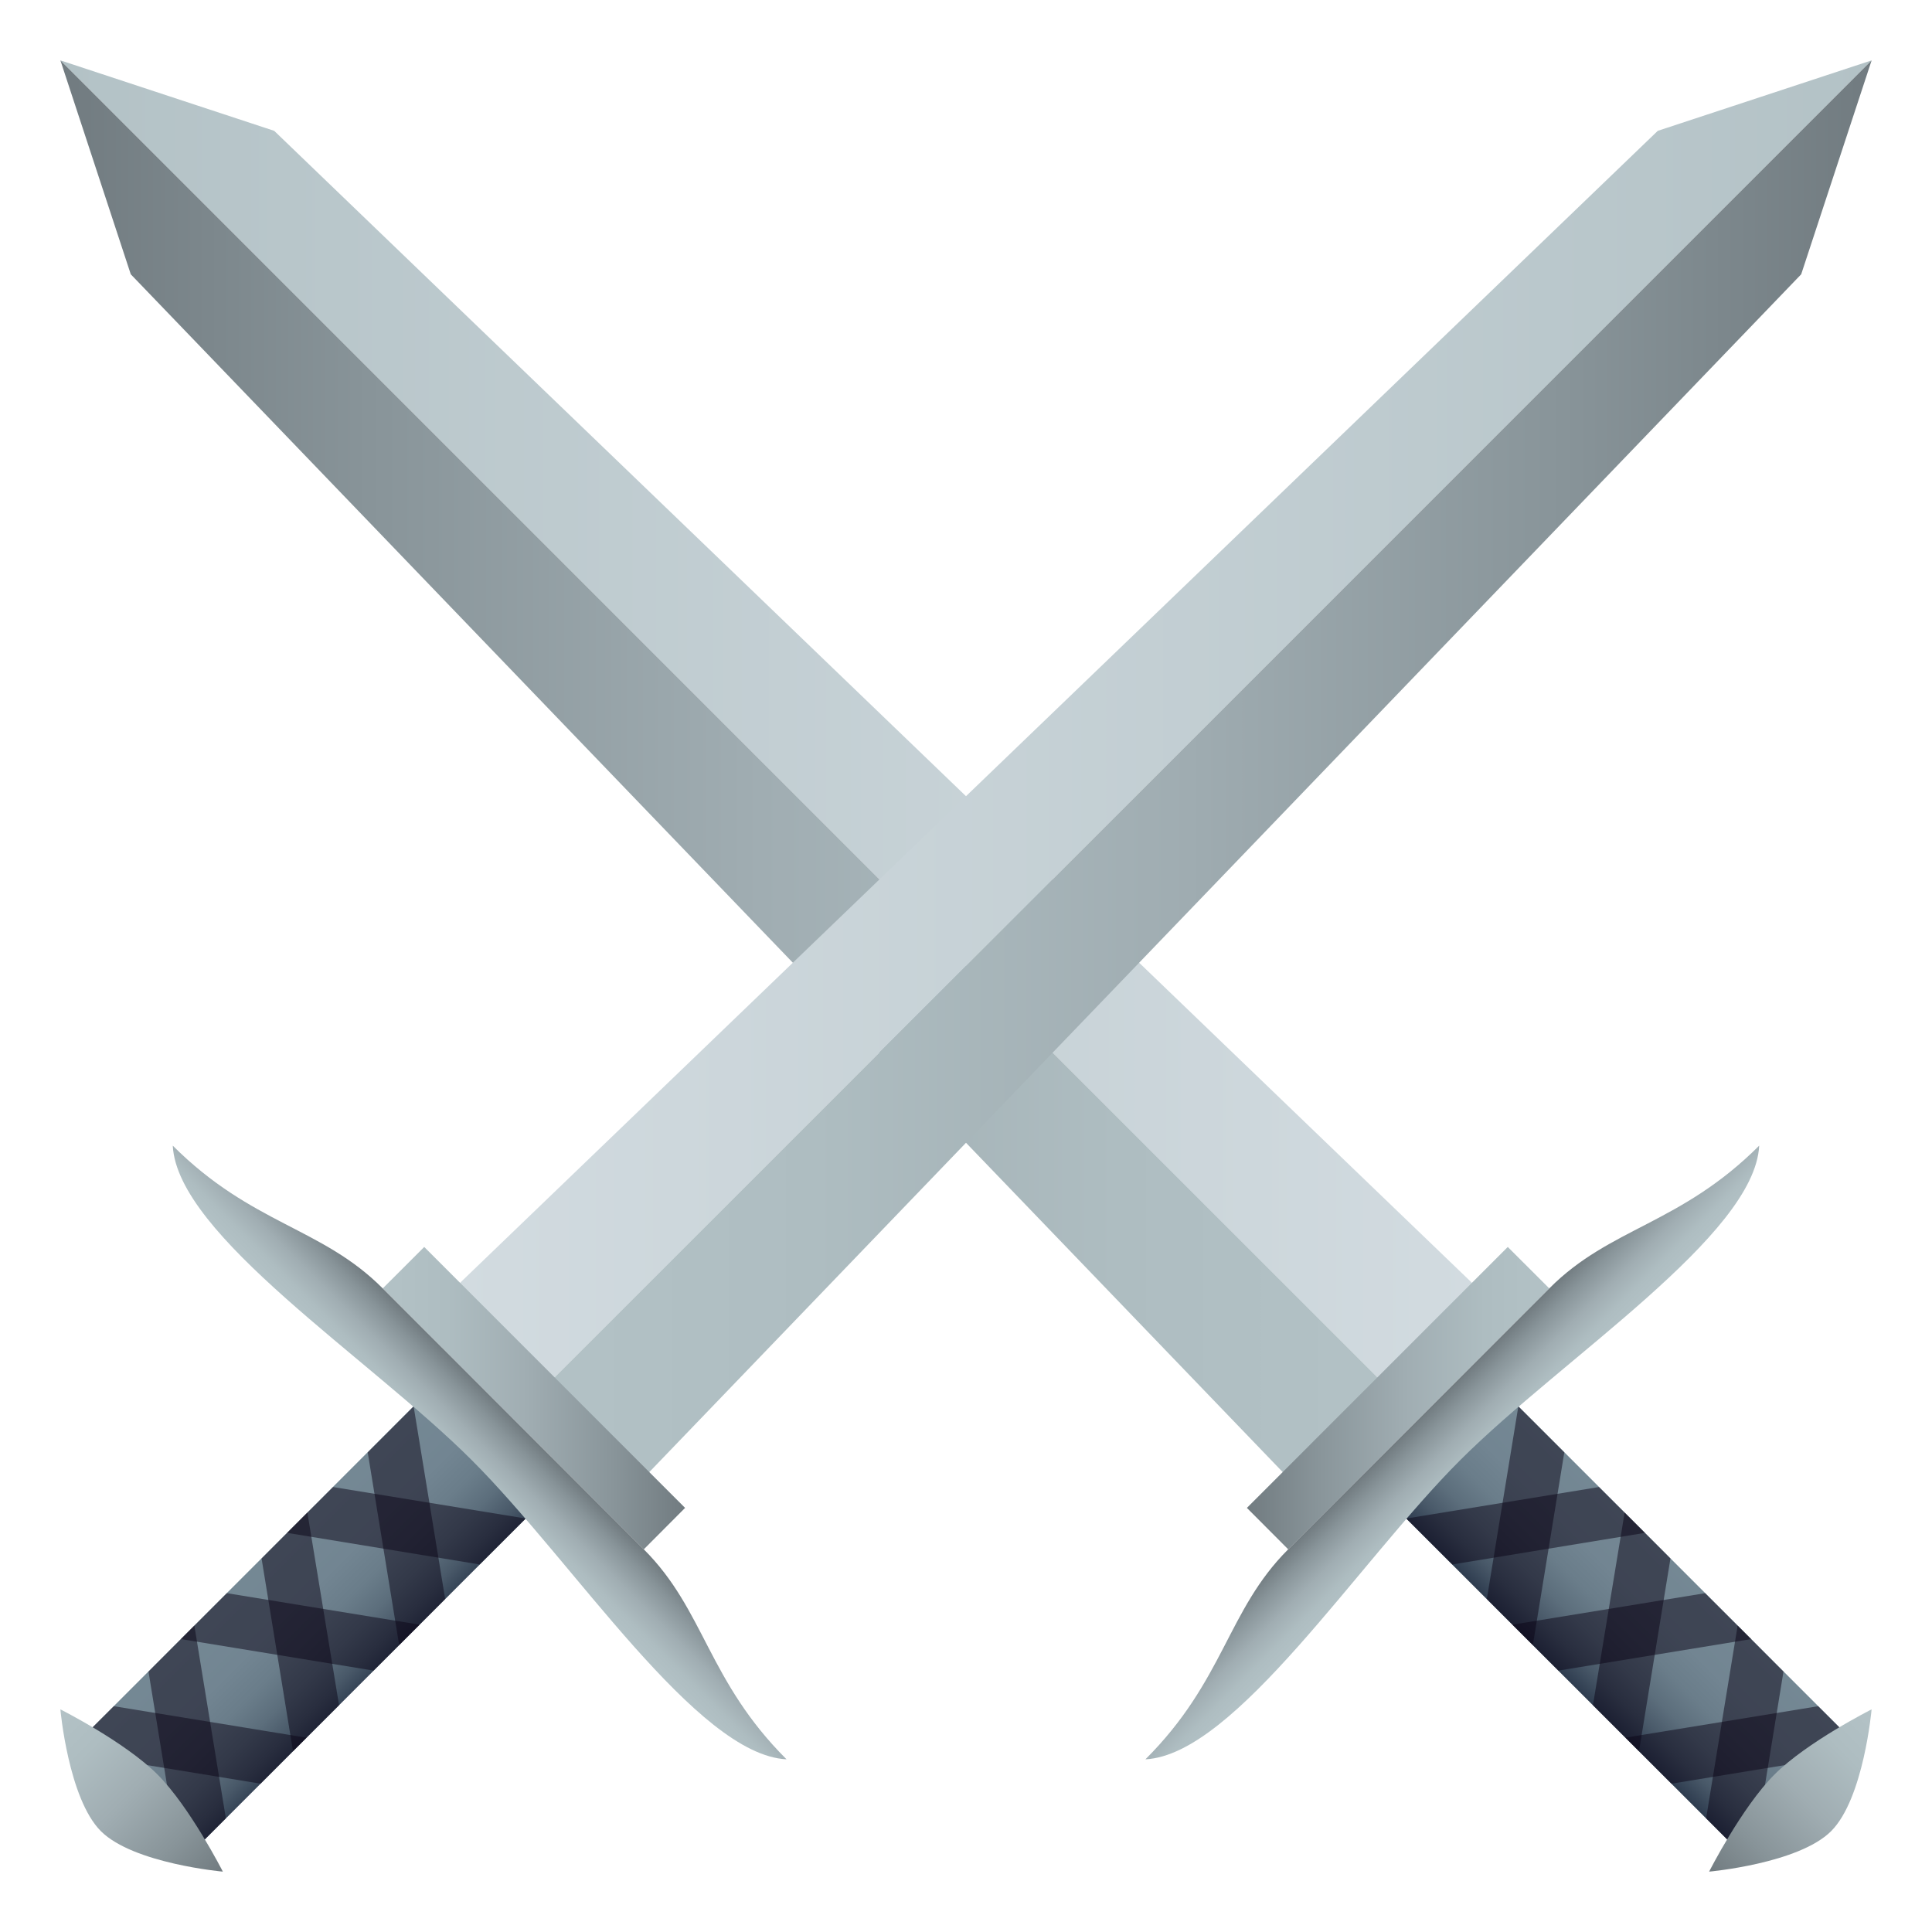 <svg xmlns="http://www.w3.org/2000/svg" viewBox="0 0 64 64"><linearGradient id="a" x1="-1075.627" x2="-1070.37" y1="3300.488" y2="3300.488" gradientTransform="rotate(134.999 -34.342 1434.53) scale(1 .712)" gradientUnits="userSpaceOnUse"><stop offset="0" stop-color="#748894"/><stop offset=".316" stop-color="#728592"/><stop offset=".521" stop-color="#6a7d8a"/><stop offset=".694" stop-color="#5c6e7c"/><stop offset=".848" stop-color="#495969"/><stop offset=".991" stop-color="#303e51"/><stop offset="1" stop-color="#2e3c4f"/></linearGradient><path fill="url(#a)" d="M45.572 49.294L57.23 60.95c1.025 1.019 4.739-2.69 3.716-3.716L49.289 45.576l-3.717 3.718z"/><path fill="#0A0517" d="M57.23 60.95c.213.212.543.217.926.087l.924-5.664-1.518-1.524-1.045 6.386.713.715zm-1.894-9.324l-1.518-1.521-1.05 6.383 1.526 1.523z" opacity=".5"/><path fill="#0A0517" d="M55.369 59.087l5.667-.929c.128-.379.122-.709-.09-.924l-.716-.714-6.385 1.042 1.524 1.525zm2.639-4.79l-1.522-1.521-6.386 1.043 1.523 1.522z" opacity=".5"/><path fill="#0A0517" d="M51.82 48.11l-1.523-1.521-1.044 6.382 1.525 1.523z" opacity=".5"/><path fill="#0A0517" d="M54.49 50.778l-1.521-1.518-6.385 1.043 1.525 1.522z" opacity=".5"/><linearGradient id="b" x1="591.6" x2="599.206" y1="64.277" y2="64.277" gradientTransform="rotate(-45.001 322.054 708.63)" gradientUnits="userSpaceOnUse"><stop offset="0" stop-color="#717b80"/><stop offset=".229" stop-color="#889499"/><stop offset=".521" stop-color="#a0adb2"/><stop offset=".787" stop-color="#aebdc1"/><stop offset="1" stop-color="#b3c2c6"/></linearGradient><path fill="url(#b)" d="M61.999 56.625s-.262 2.956-1.341 4.035c-1.08 1.076-4.041 1.34-4.041 1.34s1.084-2.135 2.163-3.215c1.08-1.081 3.219-2.16 3.219-2.16z"/><linearGradient id="c" x1="47.974" x2="94.928" y1="-3.345" y2="-3.345" gradientTransform="translate(-45.973 27.599)" gradientUnits="userSpaceOnUse"><stop offset="0" stop-color="#b3c2c6"/><stop offset="1" stop-color="#d2dbe0"/></linearGradient><path fill="url(#c)" d="M48.955 42.682l-2.445 3.825L2.001 2l7.082 2.334z"/><linearGradient id="d" x1="47.974" x2="92.482" y1="-2.119" y2="-2.119" gradientTransform="translate(-45.973 27.599)" gradientUnits="userSpaceOnUse"><stop offset="0" stop-color="#717b80"/><stop offset=".229" stop-color="#889499"/><stop offset=".521" stop-color="#a0adb2"/><stop offset=".787" stop-color="#aebdc1"/><stop offset="1" stop-color="#b3c2c6"/></linearGradient><path fill="url(#d)" d="M42.678 48.959l3.832-2.452L2.001 2l2.331 7.086z"/><linearGradient id="e" x1="87.277" x2="97.295" y1="18.717" y2="18.717" gradientTransform="translate(-45.973 27.599)" gradientUnits="userSpaceOnUse"><stop offset="0" stop-color="#717b80"/><stop offset=".229" stop-color="#889499"/><stop offset=".521" stop-color="#a0adb2"/><stop offset=".787" stop-color="#aebdc1"/><stop offset="1" stop-color="#b3c2c6"/></linearGradient><path fill="url(#e)" d="M41.305 49.951l1.369 1.373 8.648-8.644-1.375-1.373z"/><linearGradient id="f" x1="92.969" x2="94.785" y1="19.403" y2="21.22" gradientTransform="translate(-45.973 27.599)" gradientUnits="userSpaceOnUse"><stop offset="0" stop-color="#717b80"/><stop offset=".229" stop-color="#889499"/><stop offset=".521" stop-color="#a0adb2"/><stop offset=".787" stop-color="#aebdc1"/><stop offset="1" stop-color="#b3c2c6"/></linearGradient><path fill="url(#f)" d="M51.33 42.673l-4.331 4.33-4.332 4.327c-2.015 2.014-2.109 4.34-4.723 6.95 2.978-.152 7.04-6.529 10.425-9.909 3.381-3.38 9.756-7.446 9.907-10.42-2.612 2.612-4.934 2.702-6.946 4.722z"/><linearGradient id="g" x1="-1380.286" x2="-1375.03" y1="2872.974" y2="2872.974" gradientTransform="matrix(.707 .707 .503 -.503 -461.186 2473.535)" gradientUnits="userSpaceOnUse"><stop offset="0" stop-color="#748894"/><stop offset=".316" stop-color="#728592"/><stop offset=".521" stop-color="#6a7d8a"/><stop offset=".694" stop-color="#5c6e7c"/><stop offset=".848" stop-color="#495969"/><stop offset=".991" stop-color="#303e51"/><stop offset="1" stop-color="#2e3c4f"/></linearGradient><path fill="url(#g)" d="M18.426 49.294L6.769 60.95c-1.024 1.02-4.738-2.69-3.716-3.716L14.71 45.576l3.716 3.718z"/><path fill="#0A0517" d="M6.769 60.95c-.211.212-.543.217-.926.087l-.924-5.664 1.519-1.524 1.044 6.386-.713.715zm1.896-9.323l1.517-1.522 1.05 6.383-1.526 1.523z" opacity=".5"/><path fill="#0A0517" d="M8.631 59.087l-5.667-.928c-.13-.379-.124-.71.088-.925l.718-.714 6.383 1.043-1.522 1.524zm-2.638-4.79l1.522-1.521 6.385 1.043-1.523 1.522z" opacity=".5"/><path fill="#0A0517" d="M12.181 48.111l1.521-1.522 1.045 6.382-1.524 1.523z" opacity=".5"/><path fill="#0A0517" d="M9.511 50.778l1.522-1.518 6.383 1.043-1.525 1.522z" opacity=".5"/><linearGradient id="h" x1="896.26" x2="903.866" y1="368.514" y2="368.514" gradientTransform="scale(-1 1) rotate(-45 75.147 1305.76)" gradientUnits="userSpaceOnUse"><stop offset="0" stop-color="#717b80"/><stop offset=".229" stop-color="#889499"/><stop offset=".521" stop-color="#a0adb2"/><stop offset=".787" stop-color="#aebdc1"/><stop offset="1" stop-color="#b3c2c6"/></linearGradient><path fill="url(#h)" d="M2 56.625s.264 2.956 1.342 4.035C4.421 61.736 7.382 62 7.382 62s-1.085-2.135-2.162-3.215C4.14 57.703 2 56.625 2 56.625z"/><linearGradient id="i" x1="478.523" x2="525.479" y1="-3.644" y2="-3.644" gradientTransform="matrix(-1 0 0 1 540.523 27.898)" gradientUnits="userSpaceOnUse"><stop offset="0" stop-color="#b3c2c6"/><stop offset="1" stop-color="#d2dbe0"/></linearGradient><path fill="url(#i)" d="M15.045 42.682l2.445 3.825L62 2l-7.084 2.334z"/><linearGradient id="j" x1="478.523" x2="523.033" y1="-2.418" y2="-2.418" gradientTransform="matrix(-1 0 0 1 540.523 27.898)" gradientUnits="userSpaceOnUse"><stop offset="0" stop-color="#717b80"/><stop offset=".229" stop-color="#889499"/><stop offset=".521" stop-color="#a0adb2"/><stop offset=".787" stop-color="#aebdc1"/><stop offset="1" stop-color="#b3c2c6"/></linearGradient><path fill="url(#j)" d="M21.322 48.959l-3.832-2.452L62 2l-2.333 7.086z"/><linearGradient id="k" x1="517.829" x2="527.845" y1="18.418" y2="18.418" gradientTransform="matrix(-1 0 0 1 540.523 27.898)" gradientUnits="userSpaceOnUse"><stop offset="0" stop-color="#717b80"/><stop offset=".229" stop-color="#889499"/><stop offset=".521" stop-color="#a0adb2"/><stop offset=".787" stop-color="#aebdc1"/><stop offset="1" stop-color="#b3c2c6"/></linearGradient><path fill="url(#k)" d="M22.694 49.951l-1.368 1.373-8.647-8.644 1.374-1.373z"/><linearGradient id="l" x1="523.519" x2="525.336" y1="19.104" y2="20.921" gradientTransform="matrix(-1 0 0 1 540.523 27.898)" gradientUnits="userSpaceOnUse"><stop offset="0" stop-color="#717b80"/><stop offset=".229" stop-color="#889499"/><stop offset=".521" stop-color="#a0adb2"/><stop offset=".787" stop-color="#aebdc1"/><stop offset="1" stop-color="#b3c2c6"/></linearGradient><path fill="url(#l)" d="M12.671 42.673l4.331 4.33 4.331 4.327c2.014 2.014 2.108 4.34 4.722 6.95-2.978-.152-7.04-6.529-10.424-9.908-3.38-3.381-9.756-7.447-9.908-10.421 2.613 2.612 4.934 2.703 6.948 4.722z"/></svg>